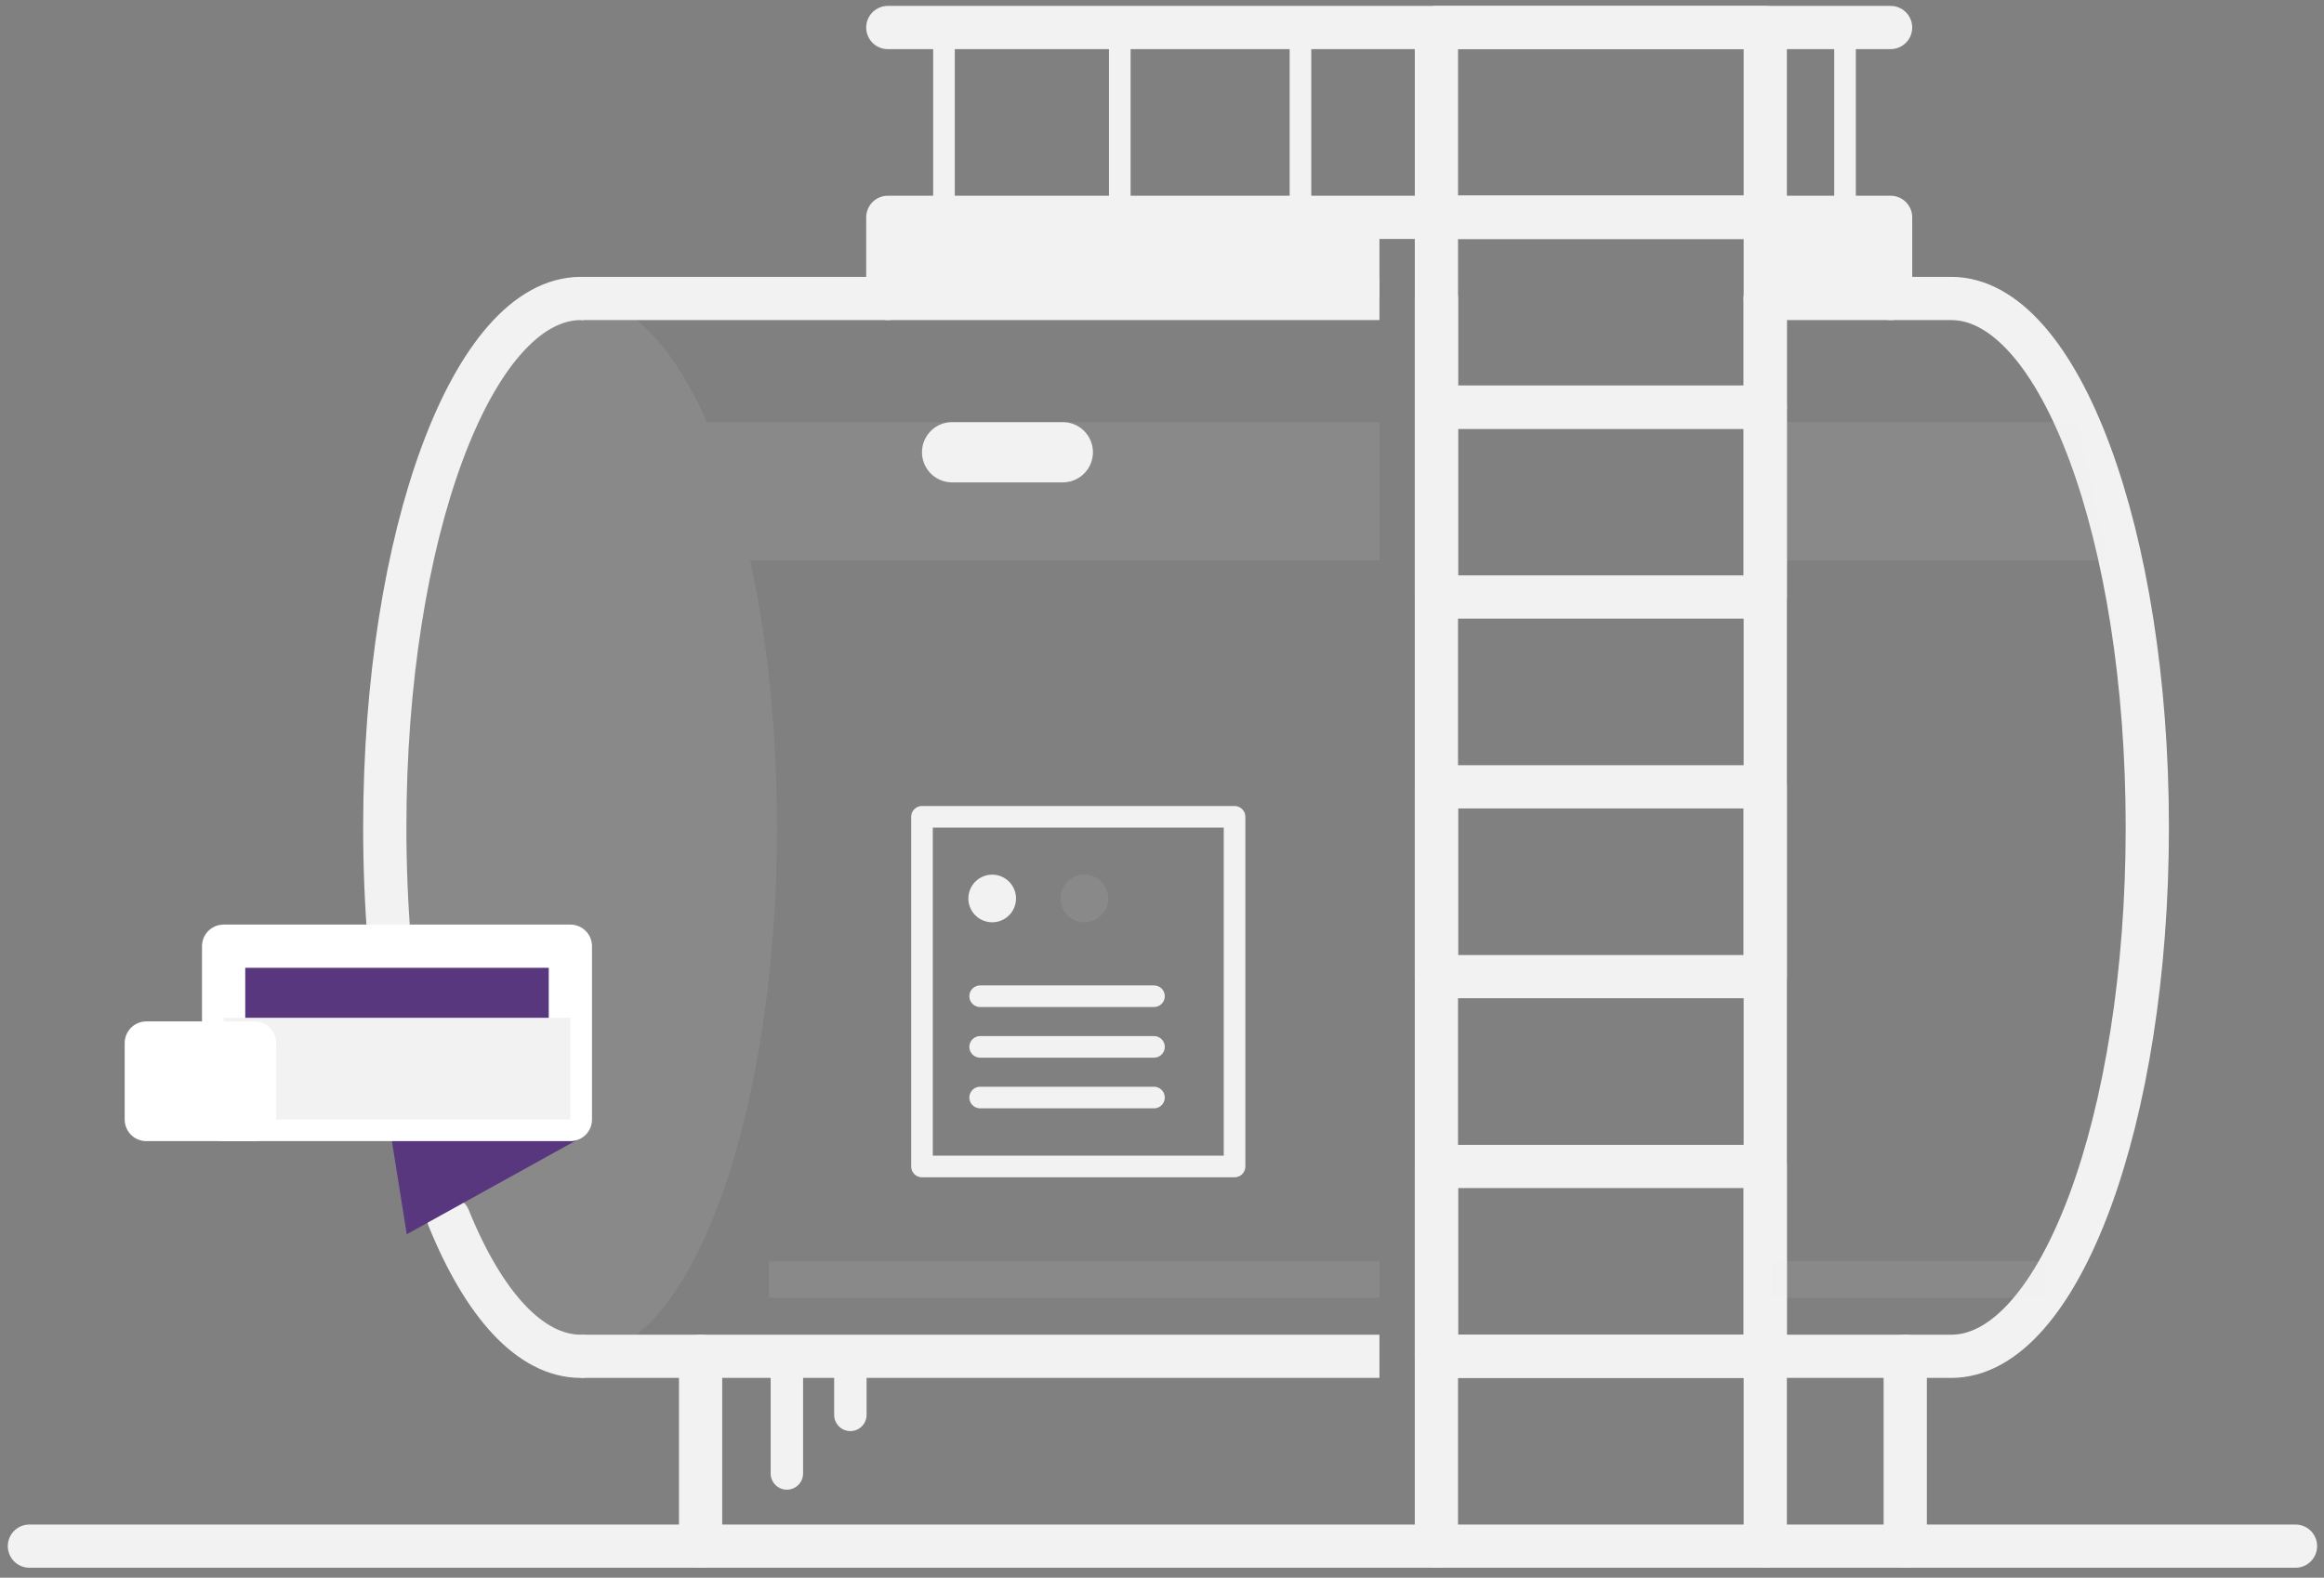 <svg xmlns="http://www.w3.org/2000/svg" width="215" height="146" viewBox="0 0 215 146"><rect x="0" y="0" width="215" height="146" fill="#808080" stroke="none"/><g><g opacity=".3"><g opacity=".3"><path fill="#f2f2f2" d="M127.616 39.066H65.392c-3.153-7.14-7.217-11.446-11.654-11.446-10.019 0-18.142 21.914-18.142 48.946 0 27.032 8.123 48.946 18.142 48.946 10.018 0 18.14-21.914 18.14-48.946 0-9.012-.907-17.447-2.48-24.7h58.218z"/></g></g><g><path fill="none" stroke="#f2f2f2" stroke-linecap="round" stroke-linejoin="round" stroke-miterlimit="20" stroke-width="4" d="M2.722 143.078h209.64"/></g><g><path fill="none" stroke="#f2f2f2" stroke-linecap="round" stroke-linejoin="round" stroke-miterlimit="20" stroke-width="4" d="M37.23 96.895c-1.048-6.191-1.633-13.076-1.633-20.33 0-27.031 8.121-48.944 18.14-48.944"/></g><g><path fill="none" stroke="#f2f2f2" stroke-linecap="round" stroke-linejoin="round" stroke-miterlimit="20" stroke-width="4" d="M53.737 125.512c-4.713 0-9.007-4.852-12.233-12.804"/></g><g><path fill="none" stroke="#f2f2f2" stroke-linejoin="round" stroke-miterlimit="20" stroke-width="4" d="M127.616 125.512H53.737"/></g><g><path fill="none" stroke="#f2f2f2" stroke-linecap="round" stroke-linejoin="round" stroke-miterlimit="20" stroke-width="4" d="M163.309 27.62v0h17.205c10.019 0 18.14 21.913 18.14 48.945 0 27.033-8.121 48.947-18.14 48.947h-47.626v0"/></g><g><path fill="none" stroke="#f2f2f2" stroke-linejoin="round" stroke-miterlimit="20" stroke-width="4" d="M53.737 27.62h73.88"/></g><g><path fill="none" stroke="#f2f2f2" stroke-linecap="round" stroke-linejoin="round" stroke-miterlimit="20" stroke-width="4" d="M64.814 125.512v17.566"/></g><g><path fill="none" stroke="#f2f2f2" stroke-linecap="round" stroke-linejoin="round" stroke-miterlimit="20" stroke-width="4" d="M176.26 125.512v17.566"/></g><g><path fill="none" stroke="#f2f2f2" stroke-linecap="round" stroke-linejoin="round" stroke-miterlimit="20" stroke-width="4" d="M132.887 27.62v115.458"/></g><g><path fill="none" stroke="#f2f2f2" stroke-linecap="round" stroke-linejoin="round" stroke-miterlimit="20" stroke-width="4" d="M163.309 27.62v115.458"/></g><g><path fill="none" stroke="#f2f2f2" stroke-linecap="round" stroke-linejoin="round" stroke-miterlimit="20" stroke-width="4" d="M163.309 125.512v0h-30.421v0-17.567 0h30.421v0z"/></g><g><path fill="none" stroke="#f2f2f2" stroke-miterlimit="20" stroke-width="2" d="M163.309 107.945v0h-30.421v0-17.566 0h30.421v0z"/></g><g><path fill="none" stroke="#f2f2f2" stroke-linecap="round" stroke-linejoin="round" stroke-miterlimit="20" stroke-width="4" d="M163.309 90.378v0h-30.421v0-17.566 0h30.421v0z"/></g><g><path fill="none" stroke="#f2f2f2" stroke-linecap="round" stroke-linejoin="round" stroke-miterlimit="20" stroke-width="3" d="M163.309 72.812v0h-30.421v0-17.566 0h30.421v0z"/></g><g><path fill="none" stroke="#f2f2f2" stroke-linecap="round" stroke-linejoin="round" stroke-miterlimit="20" stroke-width="4" d="M163.309 55.245v0h-30.421v0-17.566 0h30.421v0z"/></g><g><path fill="none" stroke="#f2f2f2" stroke-linecap="round" stroke-linejoin="round" stroke-miterlimit="20" stroke-width="4" d="M163.309 37.679v0h-30.421v0-17.566 0h30.421v0z"/></g><g><path fill="none" stroke="#f2f2f2" stroke-linecap="round" stroke-linejoin="round" stroke-miterlimit="20" stroke-width="4" d="M163.309 20.113v0h-30.421v0V2.547v0h30.421v0z"/></g><g><path fill="none" stroke="#f2f2f2" stroke-linecap="round" stroke-linejoin="round" stroke-miterlimit="20" stroke-width="4" d="M174.905 27.62v0-7.508 0h-92.77v7.508"/></g><g><path fill="none" stroke="#f2f2f2" stroke-linecap="round" stroke-linejoin="round" stroke-miterlimit="20" stroke-width="4" d="M82.134 2.546h92.77"/></g><g><path fill="none" stroke="#f2f2f2" stroke-linecap="round" stroke-linejoin="round" stroke-miterlimit="20" stroke-width="2" d="M87.33 2.546v17.566"/></g><g><path fill="none" stroke="#f2f2f2" stroke-linecap="round" stroke-linejoin="round" stroke-miterlimit="20" stroke-width="2" d="M170.688 2.546v17.566"/></g><g><path fill="none" stroke="#f2f2f2" stroke-linecap="round" stroke-linejoin="round" stroke-miterlimit="20" stroke-width="2" d="M120.311 2.546v17.566"/></g><g><path fill="none" stroke="#f2f2f2" stroke-linecap="round" stroke-linejoin="round" stroke-miterlimit="20" stroke-width="2" d="M103.595 20.113V2.547"/></g><g><path fill="none" stroke="#f2f2f2" stroke-linecap="round" stroke-linejoin="round" stroke-miterlimit="20" stroke-width="2" d="M114.212 107.945v0H85.296v0-32.357 0h28.916v0z"/></g><g opacity=".3"><g opacity=".3"><path fill="#f2f2f2" d="M195.01 51.867h-30.045V39.066H192.3z"/></g></g><g opacity=".3"><g opacity=".3"><path fill="#f2f2f2" d="M127.616 120.09H71.14v-3.362h56.476z"/></g></g><g opacity=".3"><g opacity=".3"><path fill="#f2f2f2" d="M189.212 120.09H163.76v-3.362h25.452z"/></g></g><g><path fill="#58377f" d="M35.937 103.599l17.8 1.694-16.107 8.923z"/></g><g><path fill="#58377f" d="M52.767 103.599H20.688V87.56h32.079z"/><path fill="none" stroke="#fff" stroke-linejoin="round" stroke-miterlimit="20" stroke-width="4" d="M52.767 103.599v0H20.688v0V87.56v0h32.079v0z"/></g><g><path fill="#f2f2f2" d="M52.767 103.599H20.688v-9.413h32.079z"/></g><g><path fill="#f2f2f2" d="M101.11 41.852a2.786 2.786 0 0 1-2.786 2.786H88.083a2.786 2.786 0 1 1 0-5.572h10.24a2.786 2.786 0 0 1 2.787 2.786z"/></g><g><path fill="#f2f2f2" d="M127.616 27.62H82.134v-7.508h45.482z"/></g><g><path fill="#f2f2f2" d="M174.905 27.62h-11.597v-7.508h11.597z"/></g><g><path fill="#f2f2f2" d="M93.994 83.098a2.203 2.203 0 1 1-4.405 0 2.203 2.203 0 0 1 4.405 0z"/></g><g opacity=".3"><g opacity=".3"><path fill="#f2f2f2" d="M102.522 83.098a2.203 2.203 0 1 1-4.405 0 2.203 2.203 0 0 1 4.405 0z"/></g></g><g><path fill="none" stroke="#f2f2f2" stroke-linecap="round" stroke-linejoin="round" stroke-miterlimit="20" stroke-width="2" d="M90.677 92.19h16.08"/></g><g><path fill="none" stroke="#f2f2f2" stroke-linecap="round" stroke-linejoin="round" stroke-miterlimit="20" stroke-width="2" d="M90.677 96.878h16.08"/></g><g><path fill="none" stroke="#f2f2f2" stroke-linecap="round" stroke-linejoin="round" stroke-miterlimit="20" stroke-width="2" d="M90.677 101.566h16.08"/></g><g><path fill="#fff" d="M23.55 103.599H13.535v-7.078H23.55z"/><path fill="none" stroke="#fff" stroke-linejoin="round" stroke-miterlimit="20" stroke-width="4" d="M23.55 103.599v0H13.535v0-7.078 0H23.55v0z"/></g><g><path fill="none" stroke="#f2f2f2" stroke-linecap="round" stroke-linejoin="round" stroke-miterlimit="20" stroke-width="3" d="M72.796 125.512v10.843"/></g><g><path fill="none" stroke="#f2f2f2" stroke-linecap="round" stroke-linejoin="round" stroke-miterlimit="20" stroke-width="3" d="M78.67 125.512v5.421"/></g></g></svg>